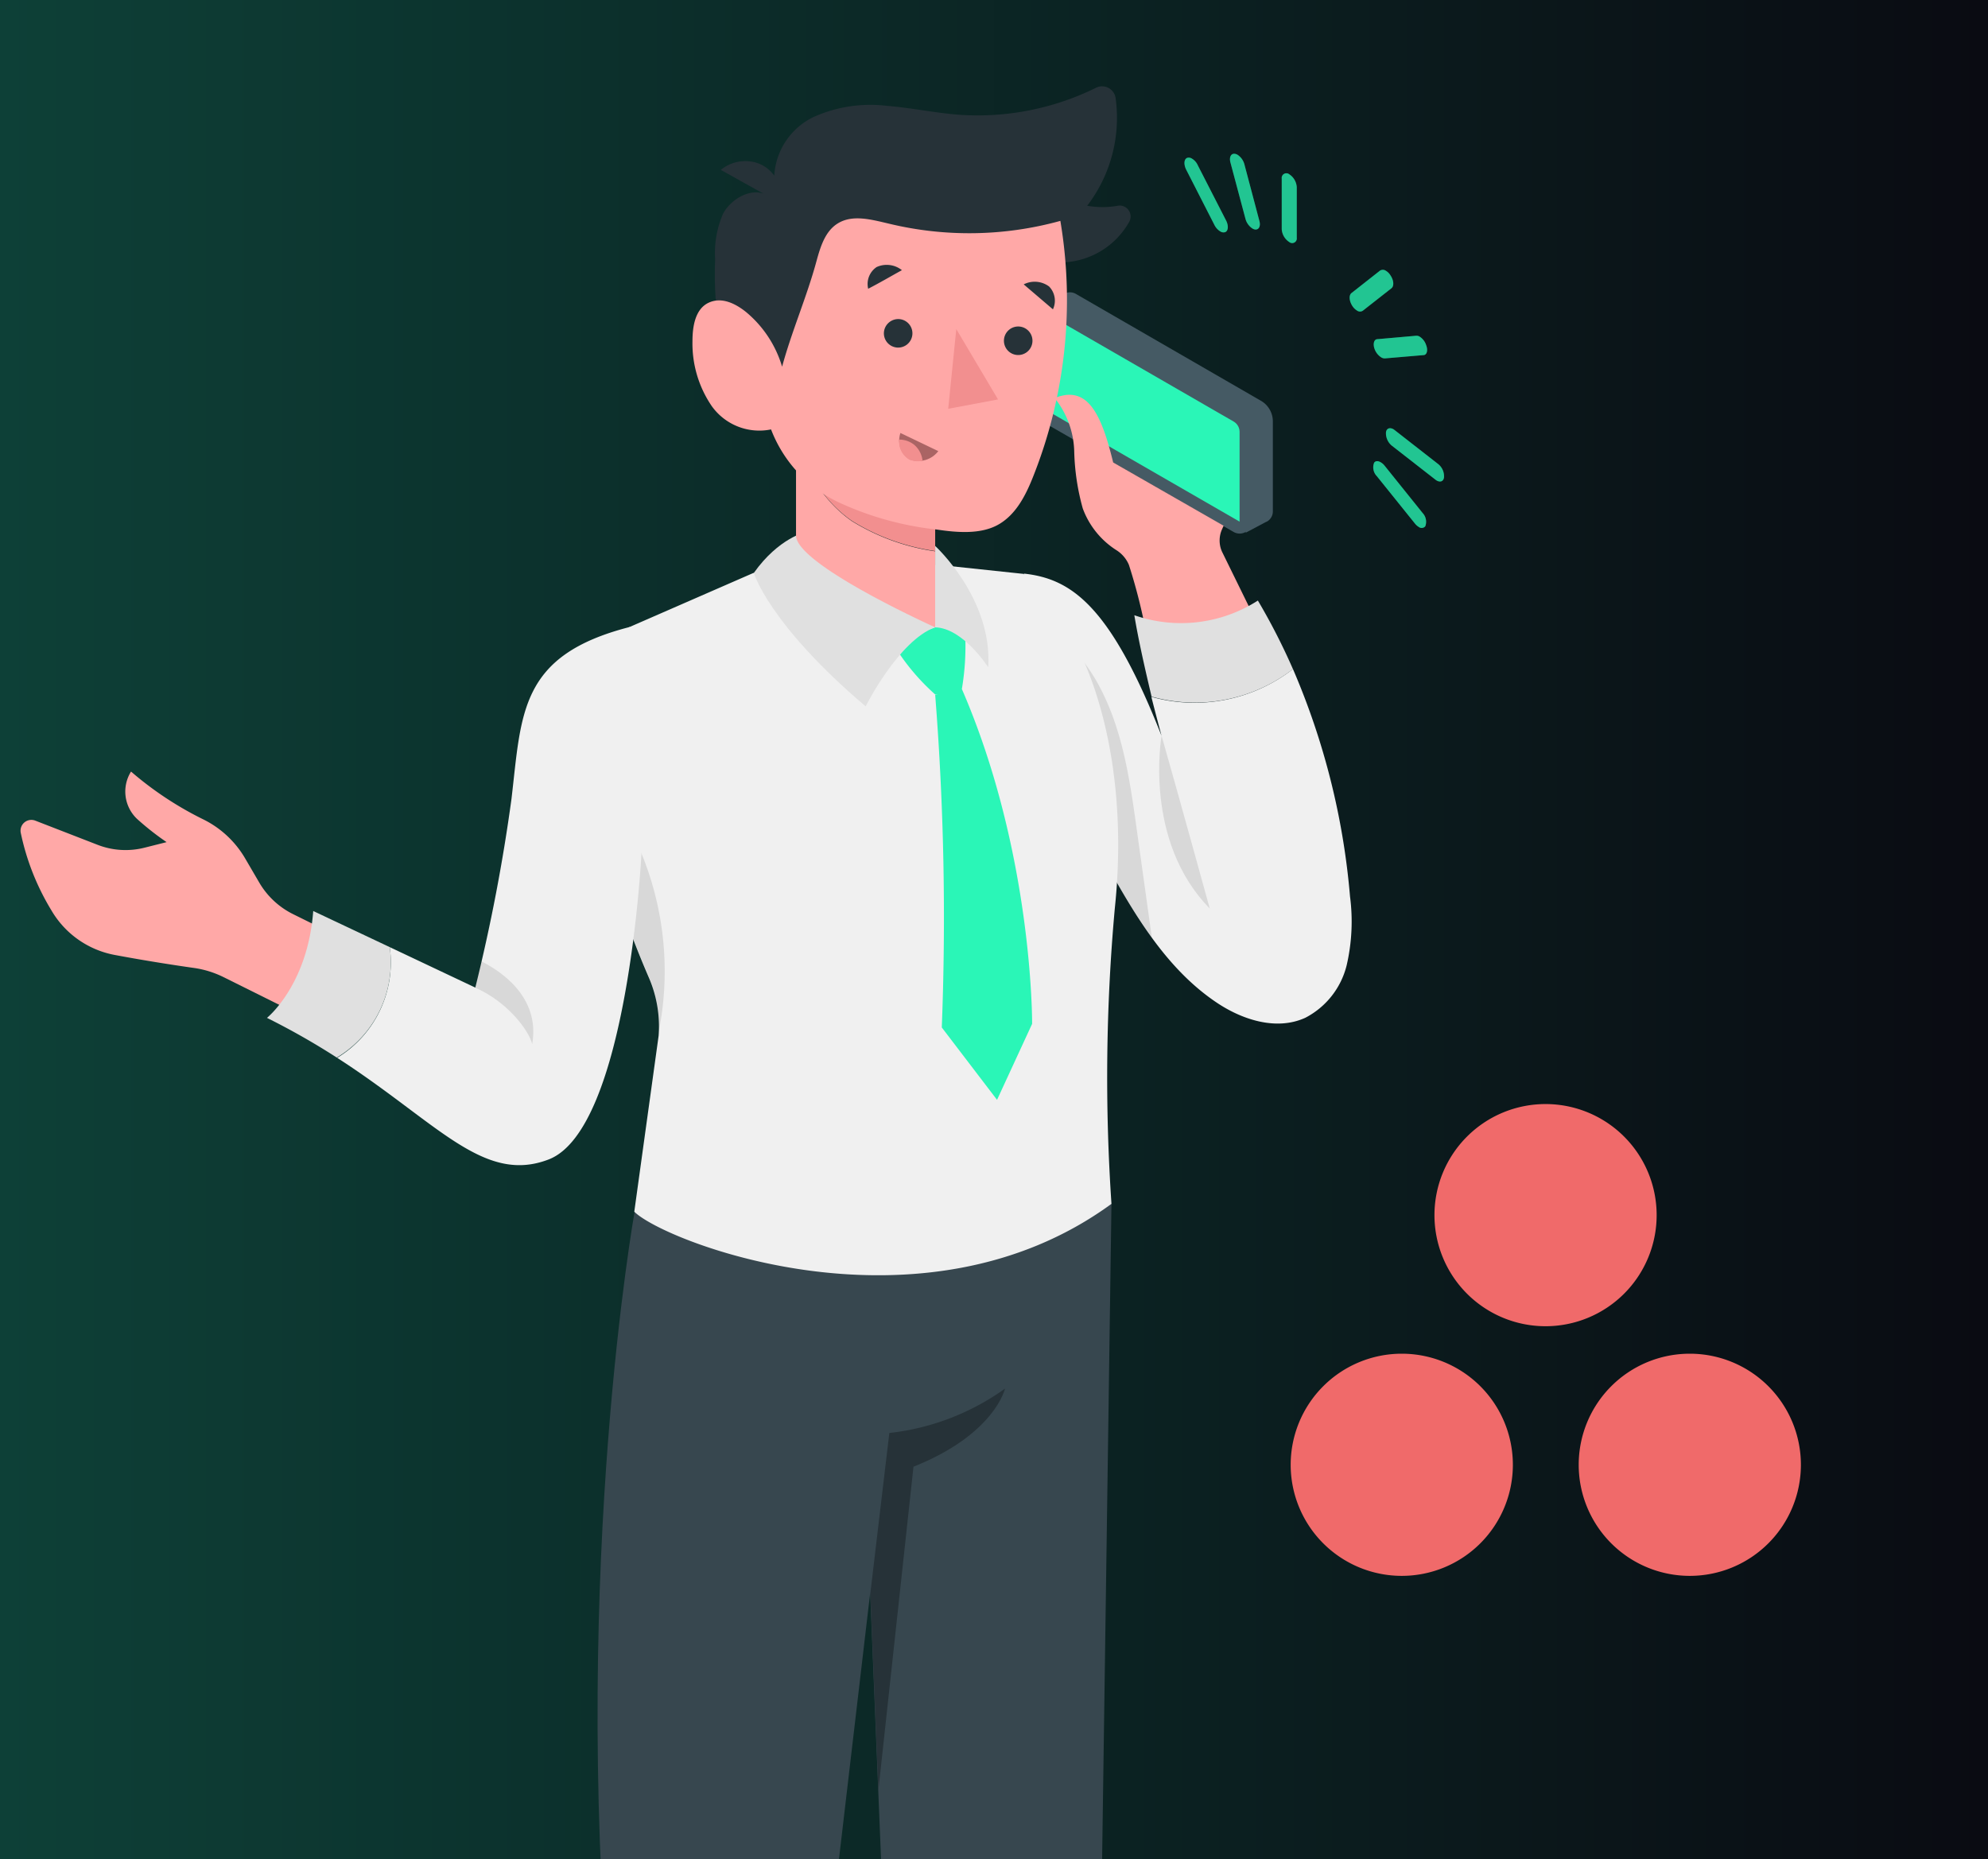 <svg id="Layer_1" data-name="Layer 1" xmlns="http://www.w3.org/2000/svg" xmlns:xlink="http://www.w3.org/1999/xlink" viewBox="0 0 340 318"><rect x="0" y="0" width="340" height="318" fill="#808080" stroke="none"/><defs><style>.cls-1{fill:none;}.cls-2{clip-path:url(#clip-path);}.cls-3{fill:url(#linear-gradient);}.cls-4{fill:#2af6b7;}.cls-5{opacity:0.2;}.cls-6{fill:#37474f;}.cls-7{fill:#263238;}.cls-8{fill:#455a64;}.cls-9{fill:#ffa8a7;}.cls-10{fill:#e0e0e0;}.cls-11{fill:#f0f0f0;}.cls-12{opacity:0.1;}.cls-12,.cls-14{isolation:isolate;}.cls-13{fill:#f28f8f;}.cls-14{opacity:0.3;}.cls-15{fill:#f06a6a;fill-rule:evenodd;}</style><clipPath id="clip-path"><rect class="cls-1" width="340" height="318"/></clipPath><linearGradient id="linear-gradient" y1="159" x2="340" y2="159" gradientUnits="userSpaceOnUse"><stop offset="0" stop-color="#0d4037"/><stop offset="1" stop-color="#0a0b12"/></linearGradient></defs><g class="cls-2"><rect class="cls-3" width="340" height="318"/><g id="freepik--Character--inject-3"><path class="cls-4" d="M221.78,32v8.67a.79.79,0,0,1-1.28.73,2.82,2.82,0,0,1-1.29-2.21V30.55a.8.8,0,0,1,1.29-.74A2.84,2.84,0,0,1,221.78,32Z"/><path class="cls-4" d="M237.82,47.12c.56.83.62,1.81.16,2.18l-4.88,3.83a.86.86,0,0,1-1,0,2.54,2.54,0,0,1-.82-.81c-.54-.84-.61-1.81-.15-2.19L236,46.3a.89.89,0,0,1,1,0A2.3,2.3,0,0,1,237.82,47.12Z"/><path class="cls-4" d="M243.9,59c.36.91.14,1.74-.46,1.74l-6.56.56a1.13,1.13,0,0,1-.65-.17,2.87,2.87,0,0,1-1.12-1.38c-.35-.91-.13-1.74.48-1.74l6.56-.58a1.11,1.11,0,0,1,.57.1A2.69,2.69,0,0,1,243.9,59Z"/><path class="cls-4" d="M236.77,79.61l6.53,8.13a2.18,2.18,0,0,1,.46,2.28.81.81,0,0,1-1.13.1,2.41,2.41,0,0,1-.63-.56l-6.53-8.12a2.15,2.15,0,0,1-.46-2.29c.23-.34.66-.35,1.11-.09A2.29,2.29,0,0,1,236.77,79.61Z"/><path class="cls-4" d="M238.53,73.57l7.43,5.8a2.67,2.67,0,0,1,1,2.32c-.11.66-.65.85-1.27.49l-.21-.15-7.44-5.8a2.76,2.76,0,0,1-1-2.32c.11-.65.65-.84,1.27-.5Z"/><path class="cls-4" d="M204.86,28.28l4.83,9.43c.46.9.38,1.8-.16,2a1,1,0,0,1-.83-.13,2.69,2.69,0,0,1-1-1.1L202.86,29c-.44-.9-.37-1.78.18-2a1,1,0,0,1,.83.14A2.51,2.51,0,0,1,204.86,28.28Z"/><path class="cls-4" d="M212.84,28.16l2.55,9.63c.25.91-.1,1.56-.77,1.46a1.33,1.33,0,0,1-.43-.17A2.87,2.87,0,0,1,213,37.4l-2.57-9.63c-.23-.91.11-1.56.78-1.46a1.37,1.37,0,0,1,.44.16A2.86,2.86,0,0,1,212.84,28.16Z"/><g class="cls-5"><path d="M221.78,32v8.67a.79.79,0,0,1-1.28.73,2.82,2.82,0,0,1-1.29-2.21V30.55a.8.8,0,0,1,1.29-.74A2.84,2.84,0,0,1,221.78,32Z"/><path d="M237.82,47.12c.56.83.62,1.81.16,2.18l-4.88,3.83a.86.86,0,0,1-1,0,2.54,2.54,0,0,1-.82-.81c-.54-.84-.61-1.81-.15-2.19L236,46.3a.89.89,0,0,1,1,0A2.3,2.3,0,0,1,237.82,47.12Z"/><path d="M243.9,59c.36.91.14,1.74-.46,1.74l-6.56.56a1.13,1.13,0,0,1-.65-.17,2.87,2.87,0,0,1-1.12-1.38c-.35-.91-.13-1.74.48-1.74l6.56-.58a1.11,1.11,0,0,1,.57.1A2.69,2.69,0,0,1,243.9,59Z"/><path d="M236.77,79.61l6.53,8.13a2.18,2.18,0,0,1,.46,2.28.81.81,0,0,1-1.13.1,2.41,2.41,0,0,1-.63-.56l-6.53-8.12a2.15,2.15,0,0,1-.46-2.29c.23-.34.66-.35,1.11-.09A2.29,2.29,0,0,1,236.77,79.61Z"/><path d="M238.53,73.57l7.43,5.8a2.67,2.67,0,0,1,1,2.32c-.11.66-.65.85-1.27.49l-.21-.15-7.44-5.8a2.76,2.76,0,0,1-1-2.32c.11-.65.65-.84,1.27-.5Z"/><path d="M204.86,28.28l4.83,9.43c.46.9.38,1.8-.16,2a1,1,0,0,1-.83-.13,2.69,2.69,0,0,1-1-1.1L202.86,29c-.44-.9-.37-1.78.18-2a1,1,0,0,1,.83.14A2.51,2.51,0,0,1,204.86,28.28Z"/><path d="M212.84,28.16l2.55,9.63c.25.91-.1,1.56-.77,1.46a1.33,1.33,0,0,1-.43-.17A2.87,2.87,0,0,1,213,37.4l-2.57-9.63c-.23-.91.11-1.56.78-1.46a1.37,1.37,0,0,1,.44.16A2.86,2.86,0,0,1,212.84,28.16Z"/></g><path class="cls-6" d="M108.53,207.28s-10.7,59.77-4.28,135.17c-9.13,24.41-6.19,62.24-6.19,96.08,0,0,11.24,10.58,27.16,0l14.85-91.42,8.75-74.63,2.94,71.83c-3.2,18.42-2.41,45.56,3.48,89.71,0,0,11.29,8.21,26.76-1.84L188.19,339l1.9-133.11Z"/><path class="cls-7" d="M171.88,237.51s-1.73,7.81-15.65,13.36l-6,55.31-1.38-33.64,3.25-27.44A41.74,41.74,0,0,0,171.88,237.51Z"/><path class="cls-8" d="M180.9,54V67.35A4.11,4.11,0,0,0,183,70.89l30.21,17.43-.17,2.8,3.43-1.82a1.79,1.79,0,0,0,.39-.2h0a2,2,0,0,0,.83-1.64V72.11a4.07,4.07,0,0,0-2-3.54l-31.69-18.3a2,2,0,0,0-1.84-.09h-.22L178.32,52Z"/><path class="cls-8" d="M177.19,69.16V53.82a2,2,0,0,1,.29-1.09,2,2,0,0,1,2.8-.69l31.79,18.29a4.14,4.14,0,0,1,2,3.55V89.24a2,2,0,0,1-.28,1A2.06,2.06,0,0,1,211,91l-31.7-18.3A4.06,4.06,0,0,1,177.19,69.16Z"/><path class="cls-4" d="M212,89.22l-31.7-18.28a2.07,2.07,0,0,1-1-1.78V53.82L211,72.11a2.05,2.05,0,0,1,1,1.77Z"/><path class="cls-9" d="M195.9,107.61a19.18,19.18,0,0,0,18.57-2.09L209,94.37a4.67,4.67,0,0,1,0-3.84l.27-.61L190.38,79.09c-2-8.2-4.33-13.32-10-11a15.2,15.2,0,0,1,3.34,9.11,39.8,39.8,0,0,0,1.46,9.76,14.32,14.32,0,0,0,5.83,7.19,5.5,5.5,0,0,1,2.06,2.46A95.38,95.38,0,0,1,195.9,107.61Z"/><path class="cls-10" d="M221.13,114.45a107.93,107.93,0,0,0-6-11.73A24.31,24.31,0,0,1,194,105.23c.77,4.64,2,9.91,2.95,13.92A27.43,27.43,0,0,0,221.13,114.45Z"/><path class="cls-11" d="M175.12,98.11l13.72,49c5,9,10.42,18.33,18.94,24.17,4.49,3.11,10.47,5.09,15.47,2.8a13.83,13.83,0,0,0,7.07-9,33.12,33.12,0,0,0,.57-11.74,124.66,124.66,0,0,0-9.76-38.9,27.44,27.44,0,0,1-24.22,4.75c1,3.93,1.75,6.68,1.75,6.68C189.89,103.57,183.24,99,175.12,98.11Z"/><path class="cls-12" d="M206.9,155.39s-5-18.17-8.24-29.56C198.66,125.83,195.46,143.76,206.9,155.39Z"/><path class="cls-12" d="M188.79,147.11A136,136,0,0,0,197,160.4q-1.29-9.28-2.59-18.56c-1.22-8.82-2.53-17.82-7-25.55a34.35,34.35,0,0,0-10.25-10.94Z"/><path class="cls-11" d="M128.85,98l-21.26,9.28a56.84,56.84,0,0,0-5.87,28c.75,10.86,6.19,24.87,9.28,32a21,21,0,0,1,1.64,9.89l-4.16,30.08c5.15,5.15,49.13,22.38,81.61-1.34a320.35,320.35,0,0,1,.57-50.52c2.58-24.5-3.6-46.67-15.59-57.23l-14.63-1.55Z"/><path class="cls-12" d="M112.66,176.5a53.15,53.15,0,0,0-3-30.65c-1.26-3-4.44-4.8-7.45-6.62,1.54,10.1,6.11,21.71,8.81,28A21,21,0,0,1,112.66,176.5Z"/><path class="cls-4" d="M159.94,118.84a484.48,484.48,0,0,1,1.13,56.9l9.45,12.38,6-13s.2-29.06-12-57.23Z"/><path class="cls-4" d="M159.94,107.3l-7.3,2.65a37.32,37.32,0,0,0,7.3,8.83,8.41,8.41,0,0,0,4.55-.84A44.08,44.08,0,0,0,165,107.3Z"/><path class="cls-10" d="M137.81,91s-4.64,1-8.89,7c0,0,2.58,8.77,19.13,22.82,0,0,5.6-11.22,11.89-13.54Z"/><path class="cls-10" d="M159.94,93.38s9.84,9,9.07,20.76c0,0-4.26-6.7-9.07-6.84Z"/><path class="cls-13" d="M145.67,89.07a37,37,0,0,0,14.27,5.18V85.91l-22.52-8A21.94,21.94,0,0,0,145.67,89.07Z"/><path class="cls-9" d="M136.14,77.4V91.59c0,5,23.8,15.71,23.8,15.71v-13a37,37,0,0,1-14.27-5.18,21.94,21.94,0,0,1-8.25-11.2Z"/><path class="cls-7" d="M156.79,64A47.62,47.62,0,0,1,146,69.38a20,20,0,0,1-11.88.38,15.48,15.48,0,0,1-7.33-5,20.37,20.37,0,0,1-4-9.75,60.81,60.81,0,0,1-.48-10.62,16.84,16.84,0,0,1,1.35-7.83c1.25-2.37,4.42-4.33,6.94-3.43-2.46-1.35-4.86-2.71-7.32-4.07a6.55,6.55,0,0,1,4.92-1.46,5.87,5.87,0,0,1,4.22,2.45A11.89,11.89,0,0,1,139.17,20a23.67,23.67,0,0,1,12.48-1.9c4.26.34,8.45,1.26,12.7,1.55A45.74,45.74,0,0,0,187.47,15a2.61,2.61,0,0,1,.67-.21,2.34,2.34,0,0,1,2.66,2,24.73,24.73,0,0,1-4.86,18.4,14.77,14.77,0,0,0,5.22,0,1.87,1.87,0,0,1,2,2.69,13.59,13.59,0,0,1-12.37,7A169,169,0,0,1,156.79,64Z"/><path class="cls-9" d="M152.05,38.26c-3-.7-6.29-1.64-8.84,0-2.11,1.34-2.91,4-3.56,6.37-1.65,6.11-4.24,12-5.89,18.09a19.27,19.27,0,0,0-6.19-9.37c-1.78-1.42-4.16-2.64-6.42-1.55s-2.72,4.06-2.72,6.56a19,19,0,0,0,3.29,11.09,10,10,0,0,0,10.15,4,22.83,22.83,0,0,0,11.59,12.48,53.51,53.51,0,0,0,16.73,4.64c3.57.54,7.61.85,10.6-.87s4.65-5,5.92-8.22a81.72,81.72,0,0,0,4.64-43.7A58.52,58.52,0,0,1,152.05,38.26Z"/><polygon class="cls-13" points="162.17 69.92 170.69 68.32 163.55 56.29 162.17 69.92"/><path class="cls-13" d="M155.55,78.56a4.25,4.25,0,0,0,4.92-1.4L154,74.06A3.85,3.85,0,0,0,155.55,78.56Z"/><path class="cls-14" d="M155.55,78.56a4.25,4.25,0,0,0,4.92-1.4L154,74.06A3.85,3.85,0,0,0,155.55,78.56Z"/><path class="cls-13" d="M156.34,76.07a4.1,4.1,0,0,0-2.54-.88,3.47,3.47,0,0,0,1.72,3.42,3.88,3.88,0,0,0,2.26.2A4.14,4.14,0,0,0,156.34,76.07Z"/><path class="cls-7" d="M153.9,54.59h0a2.44,2.44,0,1,1-2.72,2.18A2.46,2.46,0,0,1,153.9,54.59Z"/><path class="cls-7" d="M174.41,55.86a2.44,2.44,0,1,1-2.7,2.19A2.44,2.44,0,0,1,174.41,55.86Z"/><path class="cls-7" d="M179.42,49a3.48,3.48,0,0,1,.66,3.91l-5-4.27A4.13,4.13,0,0,1,179.42,49Z"/><path class="cls-7" d="M149.92,45.68a3.49,3.49,0,0,0-1.44,3.71c1.94-1,3.85-2.12,5.77-3.18A4.17,4.17,0,0,0,149.92,45.68Z"/><path class="cls-9" d="M49.65,172.81l-11.42-5.68a16.69,16.69,0,0,0-4.92-1.55c-3-.42-8.24-1.22-13.67-2.24a15.91,15.91,0,0,1-10.83-7.6A42,42,0,0,1,3.54,142.4,1.85,1.85,0,0,1,6,140.35l10.64,4.13a13.2,13.2,0,0,0,8.12.5l3.73-.94a47.14,47.14,0,0,1-5.08-4,6.45,6.45,0,0,1-1-8.07h0a58.06,58.06,0,0,0,12.38,8.19,17,17,0,0,1,7.11,6.62l2.43,4.16a13.79,13.79,0,0,0,5.8,5.42l7.74,3.83Z"/><path class="cls-11" d="M57.66,180.93c17.09,11,25,21.7,36.19,17.38,13.54-5.23,15.86-52.4,15.86-52.4l-2-38.67c-18.89,4.84-18.5,14.71-20.23,29.39a304.92,304.92,0,0,1-6.19,32.29L66.66,162a19.12,19.12,0,0,1-9,18.94Z"/><path class="cls-12" d="M82.3,164.42c-.64,2.79-1.07,4.5-1.07,4.5,5.68,2.45,9.28,7.47,9.79,9.67C92.47,170.32,85.24,165.88,82.3,164.42Z"/><path class="cls-10" d="M45.66,174.1a124.37,124.37,0,0,1,11.94,6.79A19,19,0,0,0,66.66,162l-13.09-6.18C52.62,168.54,45.66,174.1,45.66,174.1Z"/></g></g><path class="cls-15" d="M289,231.54a19,19,0,1,0,19,19,19,19,0,0,0-19-19Zm-49.26,0a19,19,0,1,0,19,19,19,19,0,0,0-19-19Zm43.59-23.7a19,19,0,1,1-19-19,19,19,0,0,1,19,19Z"/></svg>
